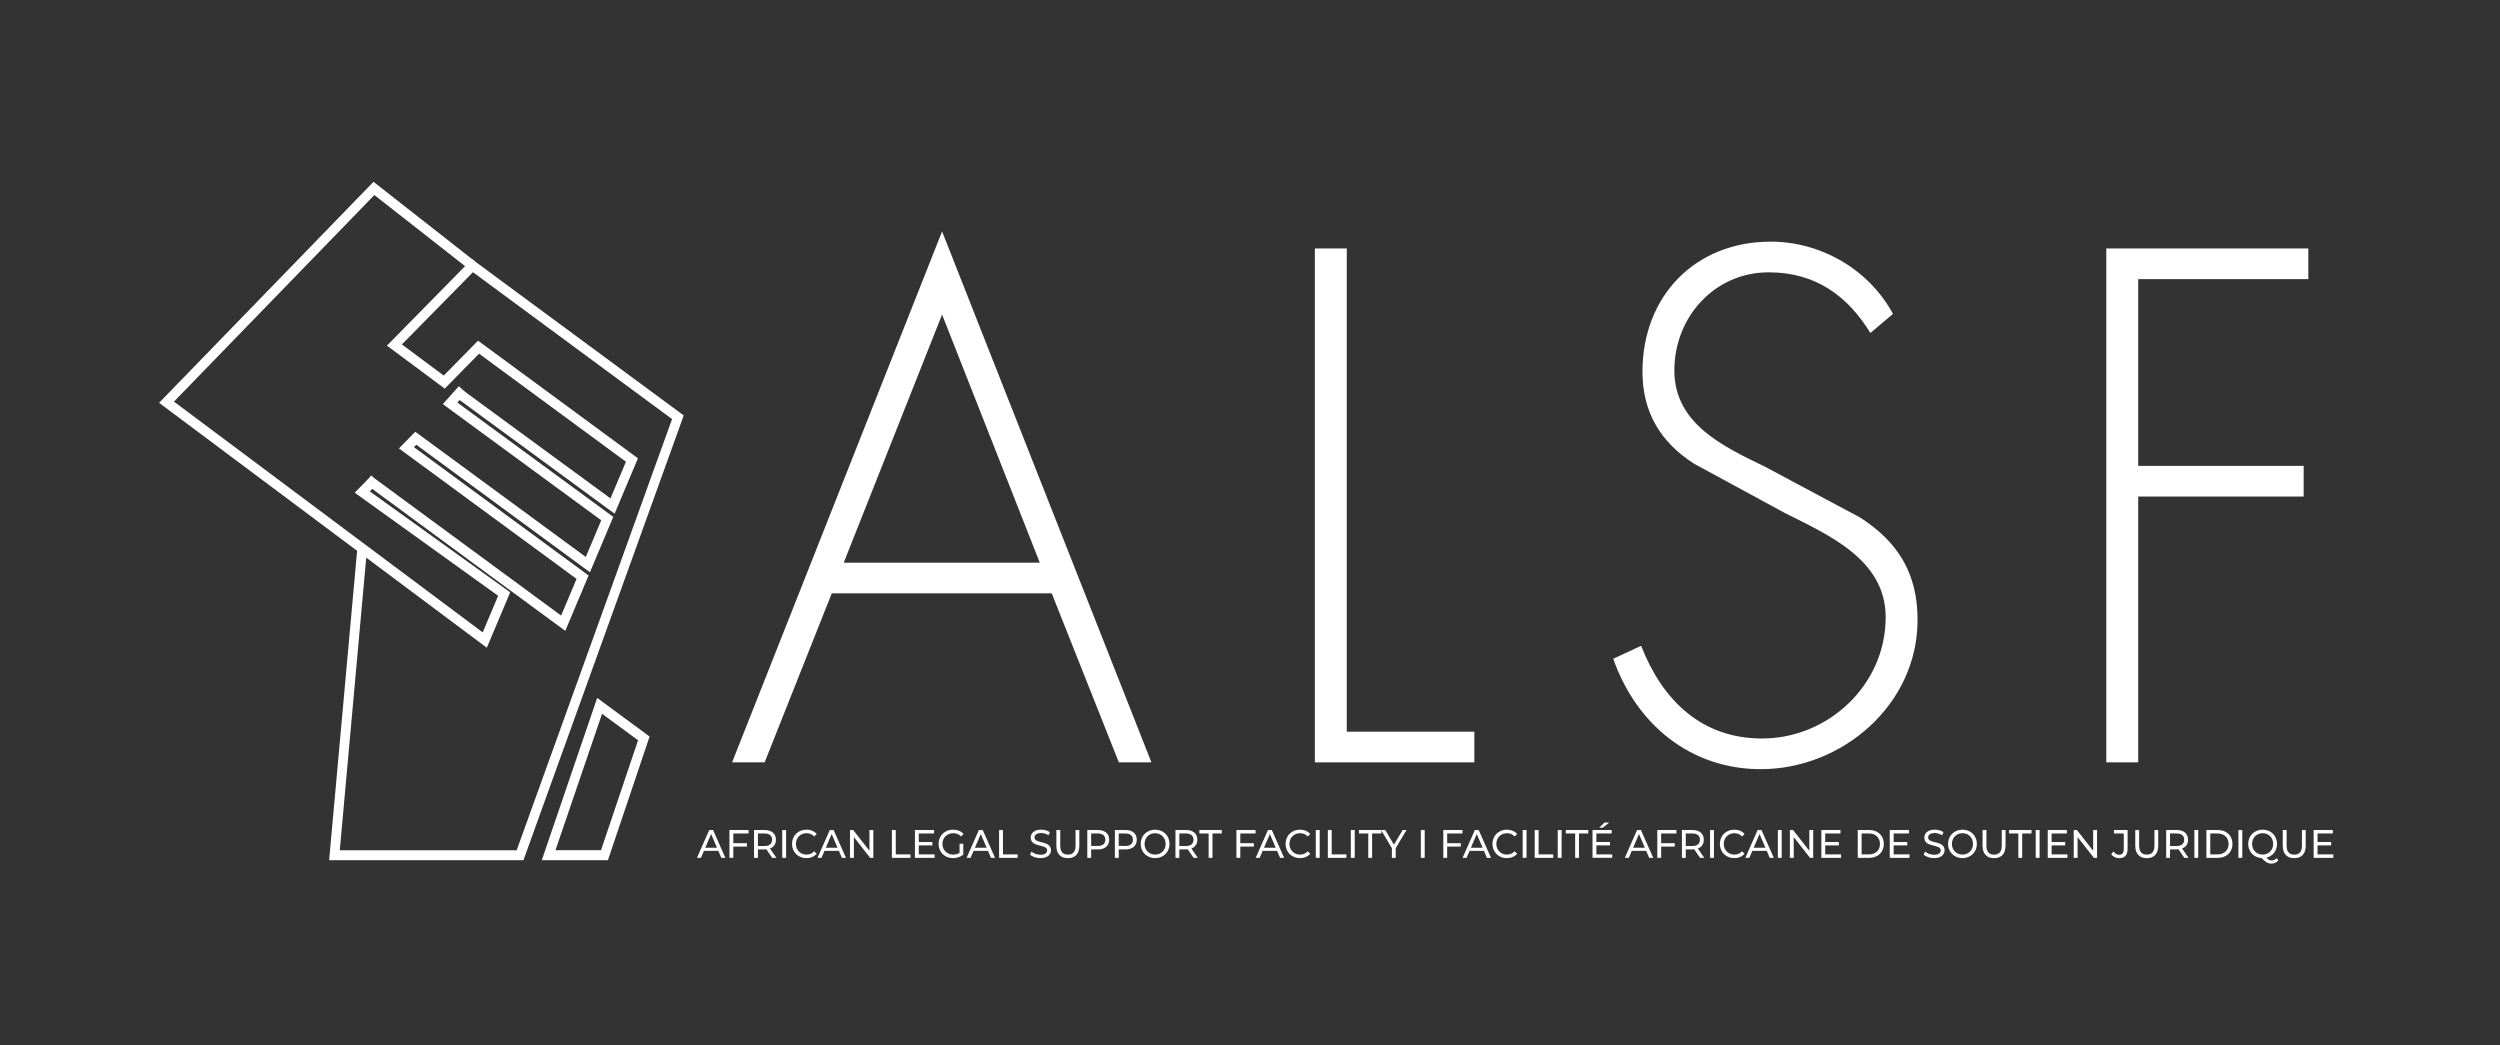 <?xml version="1.0" encoding="UTF-8"?>
<svg xmlns="http://www.w3.org/2000/svg" width="330" height="138" viewBox="0 0 330 138" fill="none">
  <rect x="0" y="0" width="330" height="138" fill="#333333" stroke="none"/>
  <g clip-path="url(#clip0_1378_8023)">
    <path d="M94.821 112.318H92.918L92.523 113.237H91.996L93.618 109.562H94.125L95.752 113.237H95.215L94.821 112.318ZM94.642 111.898L93.869 110.098L93.096 111.898H94.642Z" fill="white"></path>
    <path d="M96.797 110.019V111.3H98.593V111.751H96.797V113.237H96.285V109.562H98.813V110.019H96.797Z" fill="white"></path>
    <path d="M101.93 113.237L101.158 112.108C101.086 112.113 101.009 112.119 100.932 112.119H100.047V113.237H99.535V109.562H100.932C101.864 109.562 102.427 110.045 102.427 110.843C102.427 111.41 102.14 111.82 101.638 112.003L102.488 113.237H101.93ZM101.915 110.843C101.915 110.318 101.572 110.019 100.917 110.019H100.047V111.673H100.917C101.572 111.673 101.915 111.368 101.915 110.843Z" fill="white"></path>
    <path d="M103.254 109.562H103.766V113.237H103.254V109.562Z" fill="white"></path>
    <path d="M104.547 111.395C104.547 110.308 105.356 109.516 106.446 109.516C106.998 109.516 107.479 109.71 107.807 110.088L107.474 110.418C107.198 110.119 106.86 109.983 106.466 109.983C105.658 109.983 105.059 110.581 105.059 111.395C105.059 112.208 105.658 112.806 106.466 112.806C106.86 112.806 107.198 112.665 107.474 112.366L107.807 112.696C107.479 113.074 106.998 113.273 106.44 113.273C105.356 113.273 104.547 112.481 104.547 111.395Z" fill="white"></path>
    <path d="M110.735 112.318H108.831L108.437 113.237H107.91L109.533 109.562H110.039L111.666 113.237H111.129L110.735 112.318ZM110.556 111.898L109.783 110.098L109.011 111.898H110.556Z" fill="white"></path>
    <path d="M115.28 109.562V113.237H114.86L112.711 110.497V113.237H112.199V109.562H112.619L114.768 112.302V109.562H115.28Z" fill="white"></path>
    <path d="M117.73 109.563H118.242V112.78H120.182V113.237H117.73V109.563Z" fill="white"></path>
    <path d="M123.369 112.78V113.237H120.77V109.562H123.297V110.019H121.281V111.148H123.077V111.594H121.281V112.78L123.369 112.78Z" fill="white"></path>
    <path d="M126.664 111.373H127.155V112.806C126.797 113.116 126.301 113.273 125.799 113.273C124.699 113.273 123.891 112.481 123.891 111.395C123.891 110.308 124.699 109.516 125.809 109.516C126.378 109.516 126.859 109.71 127.186 110.082L126.869 110.408C126.572 110.114 126.234 109.983 125.83 109.983C125.001 109.983 124.402 110.576 124.402 111.395C124.402 112.203 125.001 112.806 125.825 112.806C126.127 112.806 126.408 112.738 126.664 112.57L126.664 111.373Z" fill="white"></path>
    <path d="M130.415 112.318H128.511L128.117 113.237H127.59L129.212 109.562H129.719L131.346 113.237H130.809L130.415 112.318ZM130.236 111.898L129.463 110.098L128.69 111.898H130.236Z" fill="white"></path>
    <path d="M131.879 109.563H132.391V112.78H134.33V113.237H131.879V109.563Z" fill="white"></path>
    <path d="M135.969 112.812L136.158 112.402C136.424 112.649 136.879 112.827 137.34 112.827C137.959 112.827 138.225 112.581 138.225 112.261C138.225 111.363 136.056 111.93 136.056 110.565C136.056 109.999 136.486 109.516 137.427 109.516C137.847 109.516 138.282 109.631 138.579 109.841L138.41 110.261C138.098 110.056 137.745 109.962 137.427 109.962C136.818 109.962 136.557 110.224 136.557 110.544C136.557 111.442 138.727 110.88 138.727 112.229C138.727 112.791 138.287 113.273 137.34 113.273C136.792 113.273 136.255 113.085 135.969 112.812Z" fill="white"></path>
    <path d="M139.441 111.652V109.562H139.953V111.63C139.953 112.444 140.317 112.811 140.961 112.811C141.606 112.811 141.975 112.444 141.975 111.63V109.562H142.471V111.652C142.471 112.717 141.903 113.278 140.956 113.278C140.015 113.278 139.441 112.717 139.441 111.652Z" fill="white"></path>
    <path d="M146.415 110.843C146.415 111.641 145.852 112.124 144.921 112.124H144.035V113.237H143.523V109.562H144.921C145.852 109.562 146.415 110.045 146.415 110.843ZM145.903 110.843C145.903 110.318 145.56 110.019 144.905 110.019H144.035V111.667H144.905C145.56 111.667 145.903 111.368 145.903 110.843Z" fill="white"></path>
    <path d="M150.055 110.843C150.055 111.641 149.493 112.124 148.561 112.124H147.676V113.237H147.164V109.562H148.561C149.493 109.562 150.055 110.045 150.055 110.843ZM149.544 110.843C149.544 110.318 149.201 110.019 148.546 110.019H147.676V111.667H148.546C149.201 111.667 149.544 111.368 149.544 110.843Z" fill="white"></path>
    <path d="M150.57 111.395C150.57 110.319 151.379 109.516 152.479 109.516C153.569 109.516 154.378 110.313 154.378 111.395C154.378 112.476 153.569 113.273 152.479 113.273C151.379 113.273 150.57 112.47 150.57 111.395ZM153.866 111.395C153.866 110.581 153.272 109.983 152.479 109.983C151.676 109.983 151.082 110.581 151.082 111.395C151.082 112.208 151.676 112.806 152.479 112.806C153.272 112.806 153.866 112.208 153.866 111.395Z" fill="white"></path>
    <path d="M157.555 113.237L156.782 112.108C156.711 112.113 156.634 112.119 156.557 112.119H155.672V113.237H155.16V109.562H156.557C157.488 109.562 158.052 110.045 158.052 110.843C158.052 111.41 157.765 111.82 157.263 112.003L158.113 113.237H157.555ZM157.54 110.843C157.54 110.318 157.197 110.019 156.542 110.019H155.672V111.673H156.542C157.197 111.673 157.54 111.368 157.54 110.843Z" fill="white"></path>
    <path d="M159.541 110.019H158.312V109.562H161.275V110.019H160.047V113.237H159.541V110.019Z" fill="white"></path>
    <path d="M163.719 110.019V111.3H165.515V111.751H163.719V113.237H163.207V109.562H165.735V110.019H163.719Z" fill="white"></path>
    <path d="M168.575 112.318H166.671L166.277 113.237H165.75L167.372 109.562H167.879L169.506 113.237H168.969L168.575 112.318ZM168.396 111.898L167.623 110.098L166.85 111.898H168.396Z" fill="white"></path>
    <path d="M169.695 111.395C169.695 110.308 170.504 109.516 171.594 109.516C172.147 109.516 172.627 109.71 172.955 110.088L172.623 110.418C172.346 110.119 172.008 109.983 171.614 109.983C170.806 109.983 170.207 110.581 170.207 111.395C170.207 112.208 170.806 112.806 171.614 112.806C172.008 112.806 172.346 112.665 172.623 112.366L172.955 112.696C172.627 113.074 172.147 113.273 171.589 113.273C170.504 113.273 169.695 112.481 169.695 111.395Z" fill="white"></path>
    <path d="M173.688 109.562H174.199V113.237H173.688V109.562Z" fill="white"></path>
    <path d="M175.273 109.563H175.785V112.78H177.725V113.237H175.273V109.563Z" fill="white"></path>
    <path d="M178.312 109.562H178.824V113.237H178.312V109.562Z" fill="white"></path>
    <path d="M180.611 110.019H179.383V109.562H182.346V110.019H181.118V113.237H180.611V110.019Z" fill="white"></path>
    <path d="M184.234 111.966V113.237H183.727V111.956L182.305 109.562H182.852L183.998 111.499L185.15 109.562H185.657L184.234 111.966Z" fill="white"></path>
    <path d="M187.551 109.562H188.062V113.237H187.551V109.562Z" fill="white"></path>
    <path d="M191.027 110.019V111.3H192.823V111.751H191.027V113.237H190.516V109.562H193.044V110.019H191.027Z" fill="white"></path>
    <path d="M195.883 112.318H193.98L193.586 113.237H193.059L194.681 109.562H195.187L196.815 113.237H196.277L195.883 112.318ZM195.704 111.898L194.931 110.098L194.159 111.898H195.704Z" fill="white"></path>
    <path d="M197.004 111.395C197.004 110.308 197.812 109.516 198.902 109.516C199.455 109.516 199.936 109.71 200.264 110.088L199.931 110.418C199.655 110.119 199.317 109.983 198.923 109.983C198.114 109.983 197.516 110.581 197.516 111.395C197.516 112.208 198.114 112.806 198.923 112.806C199.317 112.806 199.655 112.665 199.931 112.366L200.264 112.696C199.936 113.074 199.455 113.273 198.897 113.273C197.812 113.273 197.004 112.481 197.004 111.395Z" fill="white"></path>
    <path d="M200.992 109.562H201.504V113.237H200.992V109.562Z" fill="white"></path>
    <path d="M202.582 109.563H203.094V112.78H205.033V113.237H202.582V109.563Z" fill="white"></path>
    <path d="M205.621 109.562H206.133V113.237H205.621V109.562Z" fill="white"></path>
    <path d="M207.92 110.019H206.691V109.562H209.654V110.019H208.426V113.237H207.92V110.019Z" fill="white"></path>
    <path d="M212.811 112.777V113.234H210.211V109.56H212.739V110.016H210.723V111.145H212.519V111.591H210.723V112.777L212.811 112.777ZM211.557 109.261H211.096L211.792 108.578H212.417L211.557 109.261Z" fill="white"></path>
    <path d="M217.297 112.318H215.394L215 113.237H214.473L216.095 109.562H216.602L218.229 113.237H217.692L217.297 112.318ZM217.118 111.898L216.346 110.098L215.573 111.898H217.118Z" fill="white"></path>
    <path d="M219.273 110.019V111.3H221.07V111.751H219.273V113.237H218.762V109.562H221.29V110.019H219.273Z" fill="white"></path>
    <path d="M224.407 113.237L223.634 112.108C223.562 112.113 223.486 112.119 223.409 112.119H222.523V113.237H222.012V109.562H223.409C224.34 109.562 224.903 110.045 224.903 110.843C224.903 111.41 224.616 111.82 224.115 112.003L224.964 113.237H224.407ZM224.391 110.843C224.391 110.318 224.048 110.019 223.393 110.019H222.523V111.673H223.393C224.048 111.673 224.391 111.368 224.391 110.843Z" fill="white"></path>
    <path d="M225.73 109.562H226.242V113.237H225.73V109.562Z" fill="white"></path>
    <path d="M227.023 111.395C227.023 110.308 227.832 109.516 228.922 109.516C229.475 109.516 229.956 109.71 230.283 110.088L229.951 110.418C229.674 110.119 229.336 109.983 228.942 109.983C228.134 109.983 227.535 110.581 227.535 111.395C227.535 112.208 228.134 112.806 228.942 112.806C229.336 112.806 229.674 112.665 229.951 112.366L230.283 112.696C229.956 113.074 229.475 113.273 228.917 113.273C227.832 113.273 227.023 112.481 227.023 111.395Z" fill="white"></path>
    <path d="M233.211 112.318H231.308L230.914 113.237H230.387L232.009 109.562H232.516L234.143 113.237H233.606L233.211 112.318ZM233.032 111.898L232.26 110.098L231.487 111.898H233.032Z" fill="white"></path>
    <path d="M234.676 109.562H235.187V113.237H234.676V109.562Z" fill="white"></path>
    <path d="M239.342 109.562V113.237H238.923L236.773 110.497V113.237H236.262V109.562H236.681L238.831 112.302V109.562H239.342Z" fill="white"></path>
    <path d="M243.018 112.78V113.237H240.418V109.562H242.946V110.019H240.93V111.148H242.726V111.594H240.93V112.78L243.018 112.78Z" fill="white"></path>
    <path d="M245.223 109.562H246.732C247.884 109.562 248.666 110.308 248.666 111.4C248.666 112.491 247.884 113.237 246.732 113.237H245.223V109.562ZM246.701 112.78C247.587 112.78 248.155 112.224 248.155 111.4C248.155 110.576 247.587 110.019 246.701 110.019H245.734V112.78H246.701Z" fill="white"></path>
    <path d="M252.049 112.78V113.237H249.449V109.562H251.977V110.019H249.961V111.148H251.757V111.594H249.961V112.78L252.049 112.78Z" fill="white"></path>
    <path d="M253.926 112.812L254.115 112.402C254.381 112.649 254.837 112.827 255.297 112.827C255.916 112.827 256.183 112.581 256.183 112.261C256.183 111.363 254.013 111.93 254.013 110.565C254.013 109.999 254.443 109.516 255.384 109.516C255.804 109.516 256.239 109.631 256.536 109.841L256.367 110.261C256.055 110.056 255.702 109.962 255.384 109.962C254.775 109.962 254.514 110.224 254.514 110.544C254.514 111.442 256.684 110.88 256.684 112.229C256.684 112.791 256.244 113.273 255.297 113.273C254.75 113.273 254.213 113.085 253.926 112.812Z" fill="white"></path>
    <path d="M257.141 111.395C257.141 110.319 257.949 109.516 259.049 109.516C260.139 109.516 260.948 110.313 260.948 111.395C260.948 112.476 260.139 113.273 259.049 113.273C257.949 113.273 257.141 112.47 257.141 111.395ZM260.436 111.395C260.436 110.581 259.843 109.983 259.049 109.983C258.246 109.983 257.652 110.581 257.652 111.395C257.652 112.208 258.246 112.806 259.049 112.806C259.843 112.806 260.436 112.208 260.436 111.395Z" fill="white"></path>
    <path d="M261.699 111.652V109.562H262.211V111.63C262.211 112.444 262.574 112.811 263.219 112.811C263.864 112.811 264.232 112.444 264.232 111.63V109.562H264.729V111.652C264.729 112.717 264.161 113.278 263.214 113.278C262.272 113.278 261.699 112.717 261.699 111.652Z" fill="white"></path>
    <path d="M266.424 110.019H265.195V109.562H268.158V110.019H266.93V113.237H266.424L266.424 110.019Z" fill="white"></path>
    <path d="M268.715 109.562H269.227V113.237H268.715V109.562Z" fill="white"></path>
    <path d="M272.9 112.78V113.237H270.301V109.562H272.829V110.019H270.812V111.148H272.609V111.594H270.812V112.78L272.9 112.78Z" fill="white"></path>
    <path d="M276.811 109.562V113.237H276.392L274.242 110.497V113.237H273.73V109.562H274.15L276.299 112.302V109.562H276.811Z" fill="white"></path>
    <path d="M278.68 112.748L278.976 112.392C279.171 112.675 279.422 112.827 279.724 112.827C280.128 112.827 280.338 112.575 280.338 112.082V110.019H279.043V109.562H280.844V112.056C280.844 112.874 280.455 113.278 279.724 113.278C279.299 113.278 278.91 113.09 278.68 112.748Z" fill="white"></path>
    <path d="M281.855 111.652V109.562H282.367V111.63C282.367 112.444 282.731 112.811 283.376 112.811C284.02 112.811 284.389 112.444 284.389 111.63V109.562H284.885V111.652C284.885 112.717 284.317 113.278 283.37 113.278C282.429 113.278 281.855 112.717 281.855 111.652Z" fill="white"></path>
    <path d="M288.329 113.237L287.556 112.108C287.484 112.113 287.407 112.119 287.33 112.119H286.445V113.237H285.934V109.562H287.33C288.262 109.562 288.825 110.045 288.825 110.843C288.825 111.41 288.538 111.82 288.037 112.003L288.886 113.237H288.329ZM288.313 110.843C288.313 110.318 287.97 110.019 287.315 110.019H286.445V111.673H287.315C287.97 111.673 288.313 111.368 288.313 110.843Z" fill="white"></path>
    <path d="M289.656 109.562H290.168V113.237H289.656V109.562Z" fill="white"></path>
    <path d="M291.242 109.562H292.752C293.903 109.562 294.686 110.308 294.686 111.4C294.686 112.491 293.903 113.237 292.752 113.237H291.242V109.562ZM292.721 112.78C293.606 112.78 294.174 112.224 294.174 111.4C294.174 110.576 293.606 110.019 292.721 110.019H291.754V112.78H292.721Z" fill="white"></path>
    <path d="M295.469 109.562H295.98V113.237H295.469V109.562Z" fill="white"></path>
    <path d="M300.743 113.567C300.513 113.846 300.201 113.998 299.842 113.998C299.392 113.998 299.039 113.799 298.537 113.268C297.509 113.211 296.762 112.429 296.762 111.395C296.762 110.319 297.57 109.516 298.671 109.516C299.761 109.516 300.569 110.313 300.569 111.395C300.569 112.308 299.996 113.016 299.162 113.216C299.403 113.478 299.617 113.583 299.848 113.583C300.104 113.583 300.318 113.478 300.503 113.268L300.743 113.567ZM298.671 112.806C299.464 112.806 300.058 112.203 300.058 111.395C300.058 110.586 299.464 109.983 298.671 109.983C297.867 109.983 297.274 110.586 297.274 111.395C297.274 112.203 297.867 112.806 298.671 112.806Z" fill="white"></path>
    <path d="M301.324 111.652V109.562H301.836V111.63C301.836 112.444 302.199 112.811 302.844 112.811C303.489 112.811 303.857 112.444 303.857 111.63V109.562H304.354V111.652C304.354 112.717 303.786 113.278 302.839 113.278C301.897 113.278 301.324 112.717 301.324 111.652Z" fill="white"></path>
    <path d="M308.002 112.78V113.237H305.402V109.562H307.93V110.019H305.914V111.148H307.71V111.594H305.914V112.78L308.002 112.78Z" fill="white"></path>
    <path d="M109.794 78.317L100.935 100.628H96.637L124.355 30.547L151.985 100.628H147.687L138.828 78.317L109.794 78.317ZM124.355 41.522L111.373 74.269H137.249L124.355 41.522Z" fill="white"></path>
    <path d="M177.773 96.581H194.614V100.629H173.562V32.797H177.773V96.581Z" fill="white"></path>
    <path d="M246.891 43.954C243.909 39.096 239.698 35.947 233.471 35.947C226.366 35.947 221.015 41.794 221.015 48.902C221.015 56.009 227.594 58.978 232.944 61.587L245.575 68.334C250.575 71.572 253.119 75.711 253.119 81.828C253.119 93.074 243.119 101.53 232.418 101.53C223.208 101.53 216.015 95.683 212.945 86.956L216.629 85.247C219.436 92.444 224.611 97.482 232.594 97.482C241.277 97.482 248.909 90.465 248.909 81.468C248.909 73.822 241.277 70.583 235.576 67.704L223.647 61.227C219.261 58.438 216.805 54.479 216.805 49.082C216.805 39.006 223.822 31.898 233.734 31.898C240.4 31.898 246.716 35.587 249.873 41.435L246.891 43.954Z" fill="white"></path>
    <path d="M282.242 36.845V61.495H304.083V65.543H282.242V100.629H278.031V32.797H304.697V36.845H282.242Z" fill="white"></path>
    <path d="M69.095 113.547H43.445L47.198 72.048L48.474 72.169L44.851 112.232H68.202L88.712 55.321L62.43 35.928L53.05 45.466L58.574 49.576L63.102 44.971L84.209 60.498L81.13 67.807L60.282 52.522L61.027 51.452L80.583 65.79L82.623 60.949L63.235 46.687L58.703 51.296L51.077 45.622L62.297 34.211L90.252 54.838L90.083 55.308L69.095 113.547Z" fill="white"></path>
    <path d="M74.615 83.275L48.742 64.248L49.489 63.179L74.069 81.256L76.108 76.416L52.656 59.188L54.816 56.991L77.326 73.52L79.363 68.68L58.455 53.344L60.571 50.977L61.516 51.865L60.377 53.138L80.95 68.228L77.873 75.538L54.95 58.706L54.636 59.025L77.694 75.964L74.615 83.275Z" fill="white"></path>
    <path d="M48.985 62.758L48.172 63.773L48.711 64.227L49.524 63.211L48.985 62.758Z" fill="white"></path>
    <path d="M64.261 85.503L21 53.172L49.301 24L62.753 34.544L61.975 35.589L49.416 25.745L22.963 53.013L63.72 83.473L65.754 78.644L46.821 65.035L48.577 63.249L49.479 64.183L48.812 64.861L67.345 78.182L64.261 85.503Z" fill="white"></path>
    <path d="M80.246 113.544H71.516L78.827 92.125L85.747 97.221L80.246 113.544ZM73.322 112.229H79.333L84.224 97.717L79.471 94.217L73.322 112.229Z" fill="white"></path>
  </g>
  <defs>
    <clipPath id="clip0_1378_8023">
      <rect width="287" height="90" fill="white" transform="translate(21 24)"></rect>
    </clipPath>
  </defs>
</svg>
